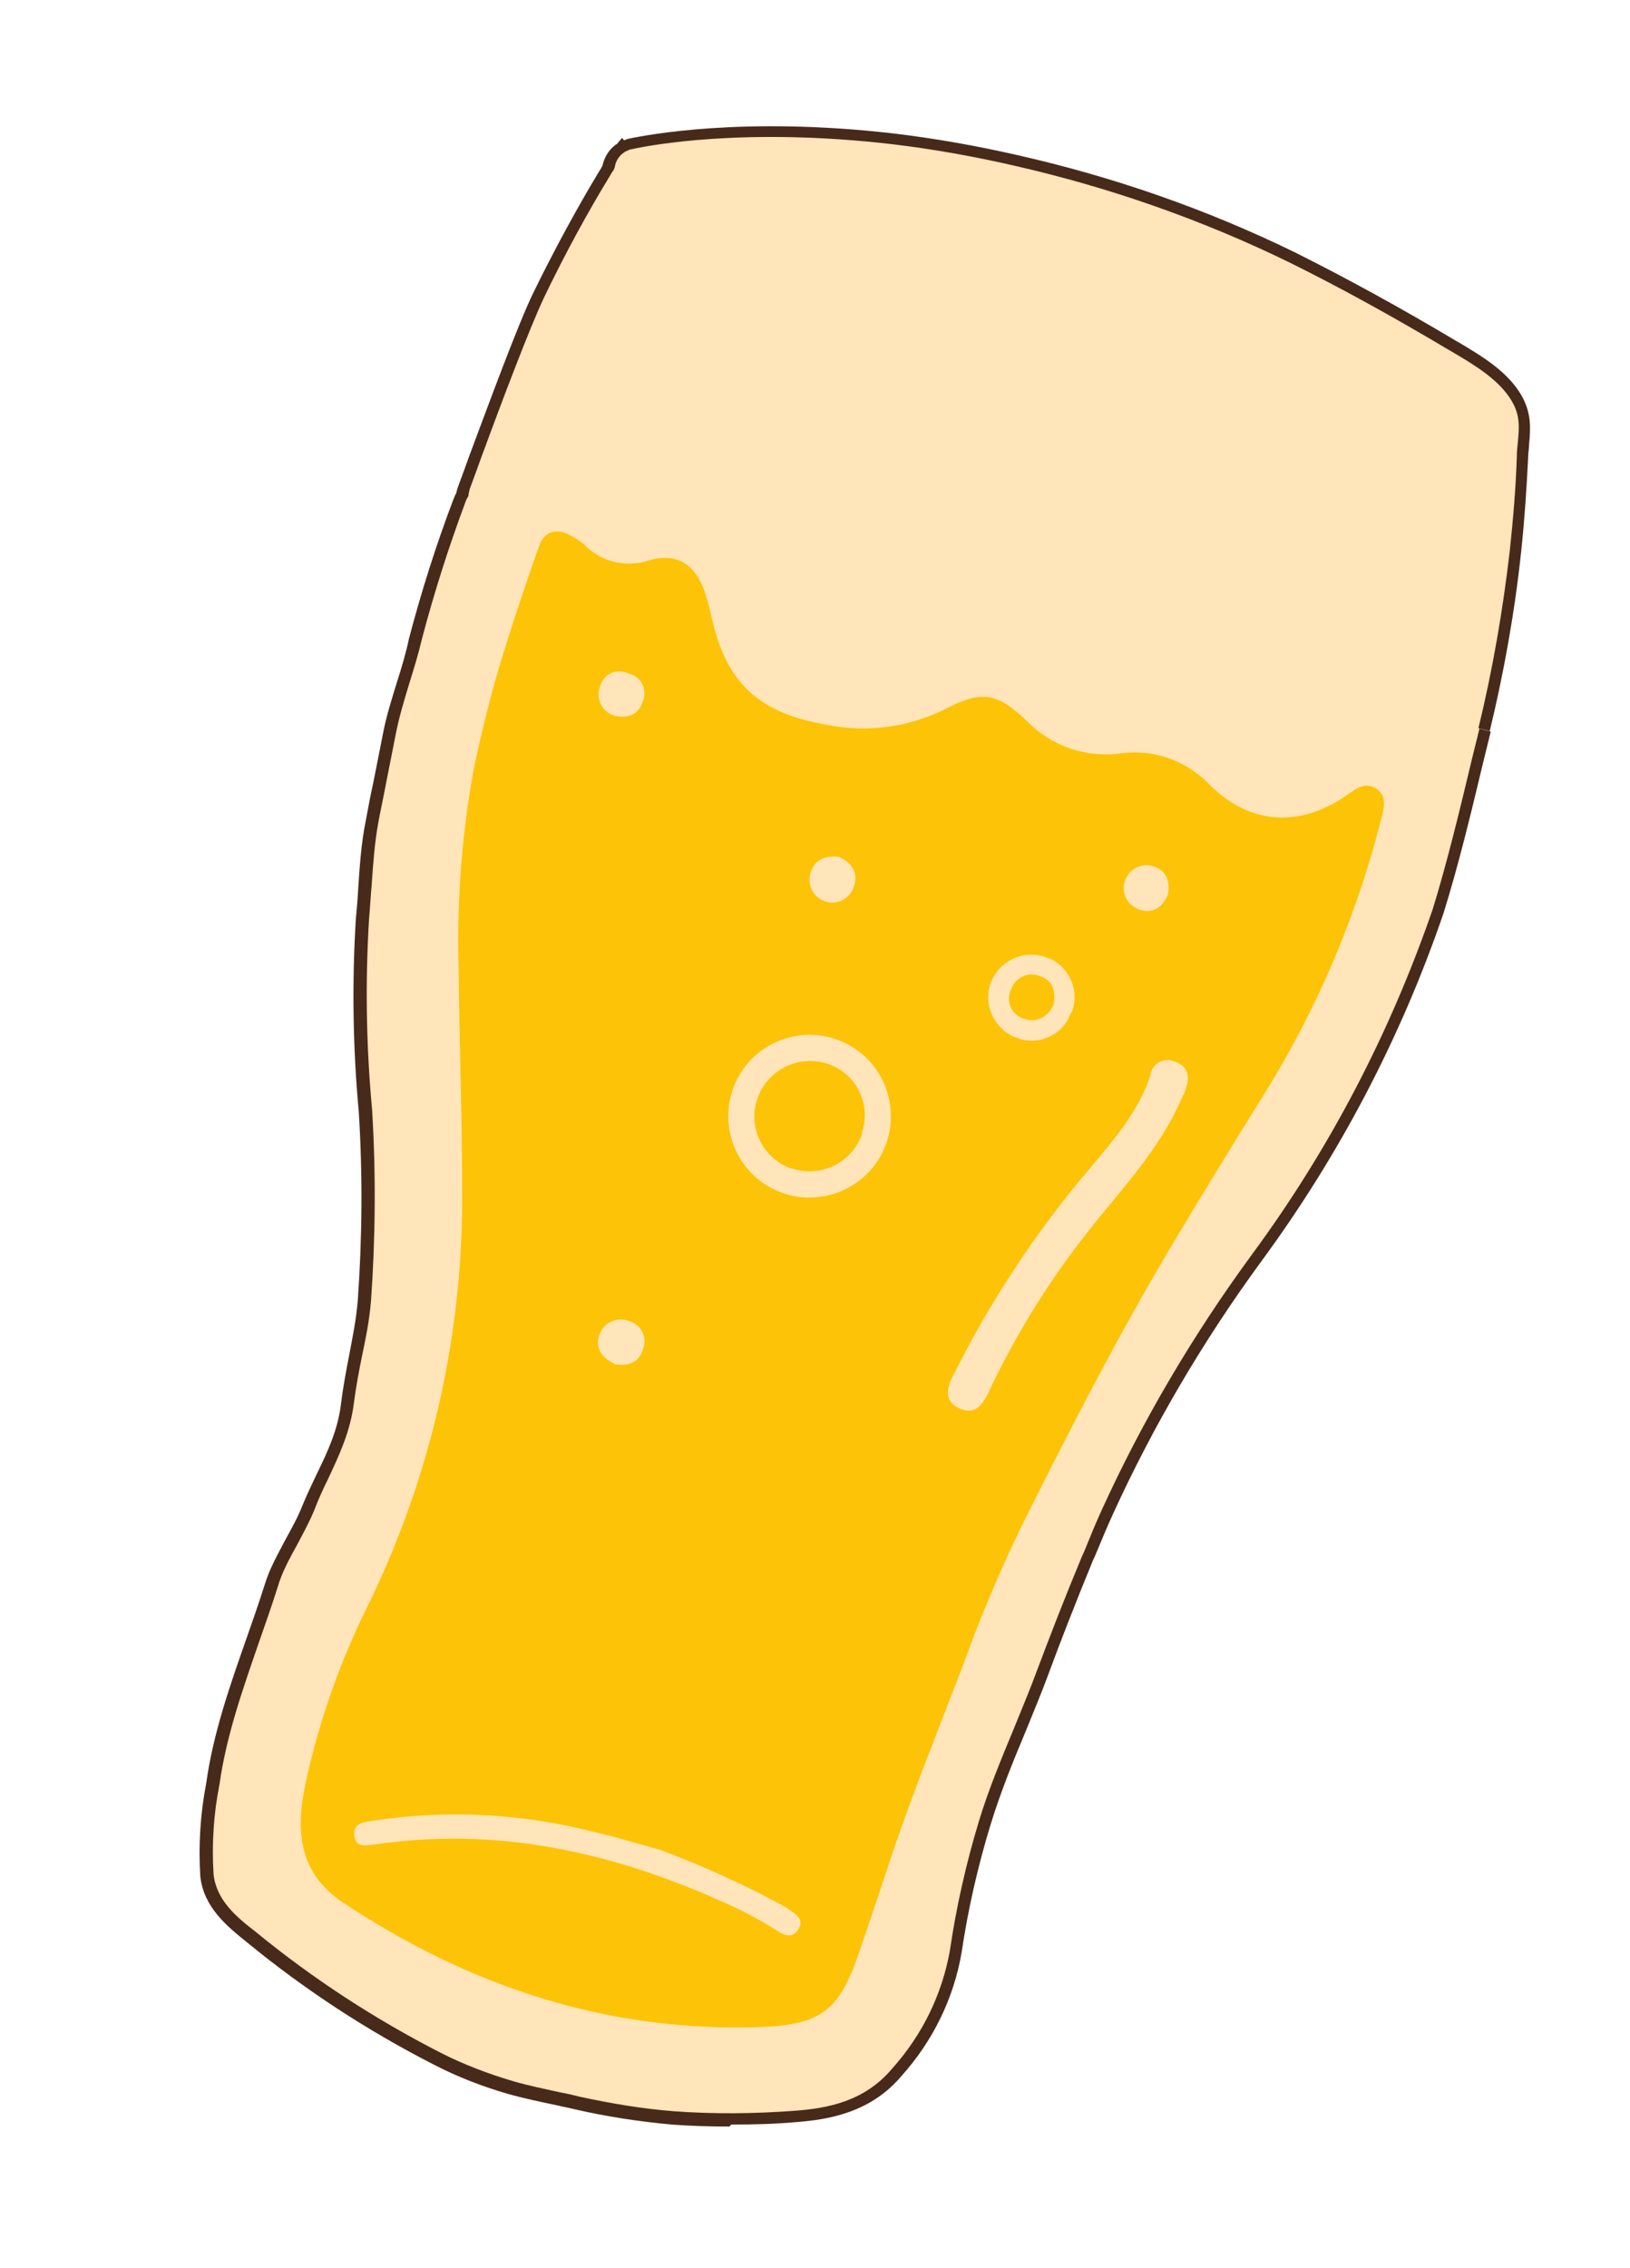 <?xml version="1.0" encoding="UTF-8"?>
<svg id="Calque_2" data-name="Calque 2" xmlns="http://www.w3.org/2000/svg" xmlns:xlink="http://www.w3.org/1999/xlink" viewBox="0 0 33.12 46.06">
  <defs>
    <style>
      .cls-1 {
        fill: none;
      }

      .cls-2 {
        fill: #ffe5b9;
      }

      .cls-3 {
        fill: #fdc306;
        fill-rule: evenodd;
      }

      .cls-4 {
        fill: #482a1b;
      }

      .cls-5 {
        clip-path: url(#clippath);
      }
    </style>
    <clipPath id="clippath">
      <rect class="cls-1" x="-4.16" y="12.05" width="41.44" height="21.96" transform="translate(-10.3 32.13) rotate(-73)"/>
    </clipPath>
  </defs>
  <g id="Calque_1-2" data-name="Calque 1">
    <g id="Groupe_66" data-name="Groupe 66">
      <g class="cls-5">
        <g id="Groupe_65" data-name="Groupe 65">
          <path id="Tracé_288" data-name="Tracé 288" class="cls-2" d="M30.14,14.87c.29-1.2.51-2.42.64-3.65.07-.63.12-1.25.14-1.88.02-.44.13-.78-.11-1.2-.28-.48-.83-.8-1.3-1.08-1.05-.63-2.15-1.24-3.25-1.78-1.79-.88-3.68-1.54-5.62-1.98-.83-.19-1.66-.34-2.5-.44-3.23-.38-5.26.09-5.34.1-.05.01-.1.03-.15.06h0s0,0,0,0c-.15.09-.25.24-.27.4-.02.04-.05.07-.07.11-.49.81-.93,1.64-1.34,2.48-.38.78-1.2,3.06-1.51,3.88-.02.05-.04.11-.05.17-.02.04-.04.09-.06.13-.35.92-.64,1.86-.89,2.81-.15.67-.41,1.3-.54,1.99-.11.57-.23,1.14-.34,1.71-.12.65-.13,1.32-.2,1.98-.08,1.3-.06,2.6.06,3.9.08,1.28.07,2.57-.02,3.85-.06.71-.26,1.39-.35,2.09-.09.8-.52,1.43-.8,2.13-.22.55-.58,1.02-.76,1.58-.42,1.33-.98,2.62-1.18,4.02-.12.61-.16,1.23-.12,1.85.06.58.49.92.9,1.26,1.16.96,2.43,1.78,3.77,2.46.48.24.98.44,1.5.59.44.12.89.21,1.34.3.64.15,1.29.25,1.95.31.82.06,1.65.06,2.47-.01.78-.06,1.52-.24,2.06-.9.62-.69,1.04-1.54,1.2-2.45.13-.89.33-1.76.59-2.62.32-1.04.79-2.03,1.17-3.05.29-.77.59-1.54.9-2.3.13-.32.26-.64.4-.96.83-1.81,1.85-3.54,3.03-5.15,1.58-2.15,2.83-4.52,3.7-7.05.35-1.13.64-2.41.95-3.68"/>
          <path class="cls-4" d="M14.82,43.19c-.39,0-.78-.01-1.17-.04-.66-.06-1.32-.16-1.97-.31-.12-.03-.24-.05-.36-.08-.33-.07-.67-.14-.99-.23-.52-.15-1.04-.35-1.52-.6-1.35-.69-2.62-1.52-3.79-2.48-.41-.33-.88-.71-.95-1.34-.04-.63,0-1.27.12-1.89.14-1.01.48-1.98.81-2.92.13-.37.26-.74.38-1.12.1-.33.27-.62.42-.91.12-.22.25-.45.34-.68.09-.22.19-.43.29-.64.23-.47.44-.92.5-1.45.04-.32.1-.64.16-.95.07-.37.15-.76.18-1.14.09-1.27.1-2.56.02-3.83-.12-1.29-.14-2.61-.06-3.91.02-.22.04-.43.05-.65.03-.44.06-.9.15-1.34.05-.27.1-.54.16-.81.06-.3.12-.61.18-.91.07-.39.19-.76.3-1.12.09-.28.18-.58.24-.87.25-.95.55-1.9.9-2.82.02-.04.03-.09.06-.13.01-.06.03-.11.05-.17.06-.16.14-.38.23-.63.39-1.04.97-2.62,1.28-3.26.43-.88.88-1.71,1.35-2.49.02-.03.04-.06.06-.1.04-.18.14-.35.3-.45l.1-.12.04.05s.05-.02.08-.03c.38-.08,2.35-.46,5.39-.11.84.1,1.69.25,2.52.44,1.95.44,3.85,1.1,5.65,1.98,1.02.51,2.12,1.11,3.26,1.79l.07.04c.47.28.99.59,1.27,1.08.2.36.18.66.15.98,0,.09-.02.18-.02.28-.03.61-.07,1.23-.14,1.89-.13,1.23-.35,2.46-.64,3.66l-.23-.06c.29-1.19.5-2.41.64-3.63.07-.66.12-1.27.14-1.88,0-.1.01-.2.02-.29.03-.31.05-.55-.12-.84-.25-.43-.75-.73-1.19-.99l-.07-.04c-1.14-.68-2.23-1.28-3.24-1.78-1.78-.87-3.66-1.53-5.59-1.97-.82-.19-1.66-.34-2.49-.44-3-.35-4.94.02-5.3.1-.04,0-.07.02-.11.04h-.01s0,0,0,0l-.03.02c-.11.07-.18.18-.2.31l-.02.05s-.05.07-.07.11c-.47.77-.92,1.6-1.34,2.47-.3.63-.89,2.2-1.27,3.23-.09.25-.17.47-.23.63-.02.05-.03.1-.04.15v.03s-.05.08-.06.12c-.34.91-.64,1.85-.89,2.8-.07.3-.16.59-.25.88-.11.36-.22.72-.29,1.1-.06.3-.12.6-.18.91-.05.27-.11.54-.16.81-.08.43-.11.88-.14,1.31-.02.22-.03.43-.05.65-.08,1.28-.06,2.59.06,3.88.08,1.29.07,2.59-.02,3.87-.03.4-.11.79-.19,1.17-.06.3-.12.62-.16.93-.07.57-.3,1.06-.52,1.53-.1.2-.2.42-.28.63-.1.25-.23.48-.35.71-.16.29-.31.56-.4.87-.12.38-.25.75-.38,1.12-.32.93-.66,1.88-.8,2.88-.12.6-.16,1.22-.12,1.83.06.53.46.86.86,1.17,1.16.95,2.42,1.77,3.75,2.45.47.24.97.43,1.48.58.31.09.65.16.97.23.12.02.24.05.36.08.64.14,1.29.25,1.94.3.81.06,1.64.05,2.45-.01.67-.05,1.42-.19,1.98-.86.61-.68,1.01-1.5,1.17-2.39.13-.89.33-1.77.59-2.63.2-.66.47-1.3.73-1.93.15-.37.31-.75.45-1.13.26-.69.54-1.42.91-2.31l.05-.11c.12-.29.23-.57.36-.85.83-1.82,1.86-3.56,3.04-5.17,1.58-2.14,2.81-4.5,3.68-7.02.29-.94.54-1.97.8-3.06l.15-.61.23.06-.15.61c-.26,1.09-.51,2.12-.81,3.08-.87,2.54-2.12,4.92-3.71,7.08-1.17,1.6-2.19,3.33-3.01,5.13-.13.28-.24.56-.36.84l-.05.11c-.36.88-.65,1.62-.9,2.3-.14.38-.3.76-.45,1.13-.26.62-.52,1.26-.72,1.91-.26.85-.46,1.72-.59,2.6-.16.94-.59,1.81-1.22,2.51-.62.74-1.47.89-2.14.94-.44.04-.88.05-1.32.05Z"/>
          <path id="Tracé_290" data-name="Tracé 290" class="cls-3" d="M12.5,14.54c.26.05.47-.02.56-.29.09-.21,0-.46-.22-.55-.03-.01-.06-.02-.09-.03-.21-.09-.45,0-.54.22,0,.02-.02.04-.02.06-.09.23.03.49.27.58.01,0,.03,0,.04.01M12.49,27.71c.27.04.5-.03.58-.32.08-.22-.03-.46-.25-.55-.01,0-.03,0-.04-.01-.23-.09-.5.02-.59.25,0,.01,0,.02-.01.03-.1.27.05.47.31.59M23.73,18.17c.05-.26-.02-.48-.28-.57-.24-.09-.5.04-.59.28s.04.5.28.59c.28.1.48-.04.59-.3M17.04,17.4c-.26-.02-.49.04-.57.33-.08.24.06.5.3.58.24.08.5-.06.58-.3.09-.27-.02-.48-.31-.61M21.77,20.57c.18-.43-.03-.93-.46-1.11-.01,0-.02,0-.04-.01-.45-.18-.95.05-1.13.49s.05.95.49,1.13c.02,0,.04.01.06.02.44.15.92-.08,1.07-.52M15.85,24.21c.85.33,1.81-.09,2.14-.94.33-.85-.09-1.81-.94-2.14s-1.81.09-2.14.94c-.33.85.09,1.81.94,2.14h0M13.41,37.57c-.44-.12-.88-.26-1.33-.36-1.47-.38-3.01-.46-4.51-.23-.17.03-.4.04-.37.3s.24.2.43.18c2.43-.36,4.73.14,6.95,1.12.42.18.83.39,1.22.64.15.1.32.15.43-.05.1-.18-.04-.28-.17-.37-.04-.03-.09-.06-.14-.09-.81-.44-1.65-.82-2.51-1.14M24.05,22.24s.04-.1.06-.18c.07-.23,0-.42-.24-.5-.18-.08-.39,0-.47.18-.01.02-.02.05-.02.08-.24.76-.76,1.34-1.26,1.94-1.09,1.28-2.01,2.69-2.76,4.19-.13.25-.18.53.15.66.3.13.45-.07.57-.32.55-1.17,1.23-2.27,2.03-3.28.68-.87,1.47-1.67,1.93-2.77M19.7,33.47c-.53,1.41-1.1,2.78-1.58,4.21-.22.66-.44,1.33-.67,1.99-.4,1.18-.79,1.46-2.03,1.5-3.1.1-5.89-.83-8.45-2.53-.92-.61-.96-1.49-.76-2.43.27-1.24.69-2.44,1.25-3.57,1.31-2.66,1.97-5.6,1.93-8.56,0-1.47-.06-2.94-.07-4.41-.04-1.35.06-2.69.3-4.02.17-.82.37-1.62.62-2.42.22-.71.46-1.42.71-2.13.11-.31.34-.38.63-.23.1.05.19.11.28.18.34.36.86.49,1.33.33.57-.16.93.08,1.13.64.05.16.1.32.13.48.3,1.37.95,1.98,2.35,2.22.82.17,1.68.05,2.43-.33.73-.38,1.05-.31,1.64.26.5.51,1.21.75,1.91.65.68-.09,1.36.16,1.83.67.83.8,1.83.83,2.77.17.17-.12.35-.26.57-.13.2.12.19.32.14.52-.51,2.06-1.35,4.03-2.49,5.83-.61.98-1.21,1.96-1.8,2.95-1.09,1.83-2.07,3.74-3.02,5.64-.4.82-.76,1.66-1.08,2.51"/>
          <path id="Tracé_291" data-name="Tracé 291" class="cls-3" d="M17.52,23.02c-.2.59-.84.91-1.43.71,0,0-.01,0-.02,0-.58-.21-.88-.84-.68-1.42.21-.59.85-.9,1.44-.7,0,0,0,0,0,0,.58.2.88.83.68,1.4,0,0,0,0,0,.01"/>
          <path id="Tracé_292" data-name="Tracé 292" class="cls-3" d="M21.4,20.41c-.09.24-.35.37-.59.28,0,0,0,0-.01,0-.22-.07-.35-.3-.28-.53,0-.02.01-.03.02-.05.07-.23.31-.37.54-.3.02,0,.04.01.06.02.27.09.31.32.27.58"/>
        </g>
      </g>
    </g>
  </g>
</svg>